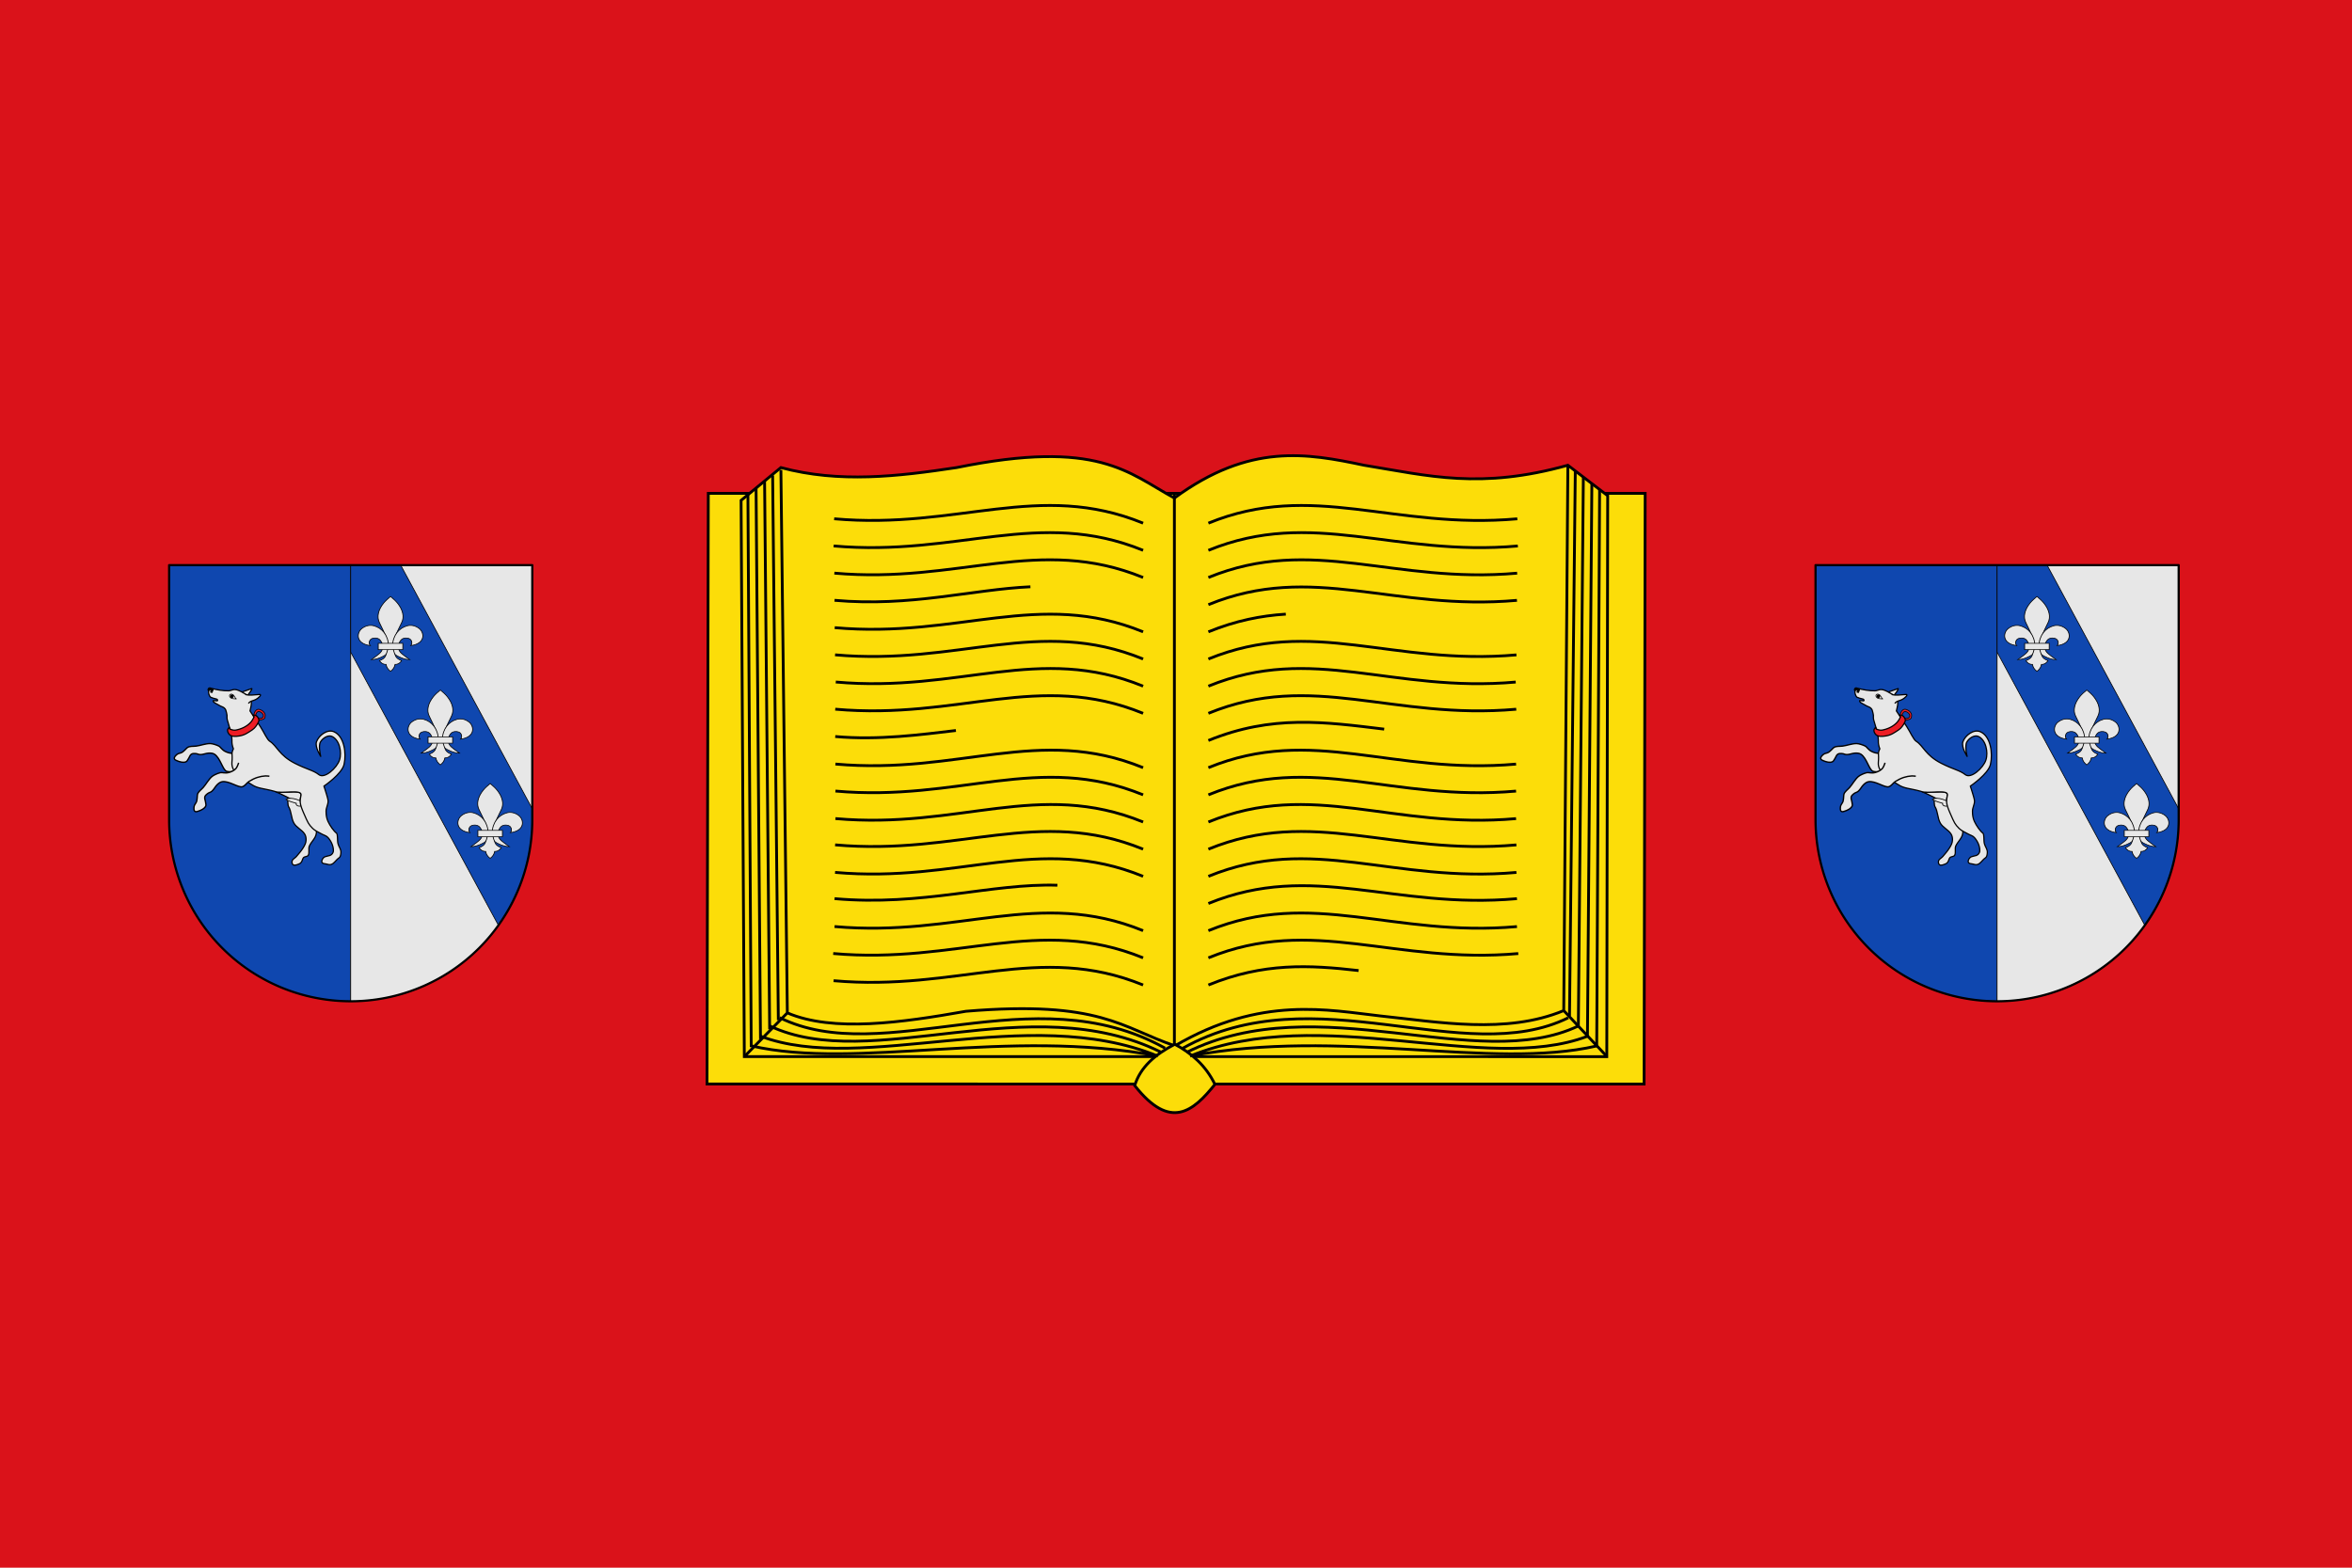 <?xml version="1.0" encoding="UTF-8" standalone="no"?>
<!-- Generator: Adobe Illustrator 14.0.0, SVG Export Plug-In . SVG Version: 6.00 Build 43363)  -->

<svg
   xmlns:dc="http://purl.org/dc/elements/1.1/"
   xmlns:cc="http://creativecommons.org/ns#"
   xmlns:rdf="http://www.w3.org/1999/02/22-rdf-syntax-ns#"
   xmlns:svg="http://www.w3.org/2000/svg"
   xmlns="http://www.w3.org/2000/svg"
   xmlns:sodipodi="http://sodipodi.sourceforge.net/DTD/sodipodi-0.dtd"
   xmlns:inkscape="http://www.inkscape.org/namespaces/inkscape"
   version="1.0"
   id="svg3194"
   inkscape:version="0.91 r13725"
   sodipodi:version="0.32"
   sodipodi:docname="Bandera_de_Llíber.svg"
   inkscape:output_extension="org.inkscape.output.svg.inkscape"
   x="0px"
   y="0px"
   width="750px"
   height="499.999px"
   viewBox="-59.069 308.626 750 499.999"
   enable-background="new -59.069 308.626 750 499.999"
   xml:space="preserve"><defs
     id="defs209" /><sodipodi:namedview
     id="base"
     pagecolor="#ffffff"
     inkscape:zoom="1.7898839"
     inkscape:window-y="0"
     borderopacity="1.0"
     inkscape:window-width="932"
     inkscape:cy="282.95594"
     bordercolor="#666666"
     inkscape:document-units="px"
     inkscape:window-x="14"
     guidetolerance="10"
     inkscape:current-layer="layer6"
     inkscape:window-height="669"
     inkscape:pageshadow="2"
     inkscape:cx="566.22002"
     gridtolerance="10000"
     objecttolerance="10"
     inkscape:pageopacity="0.0"
     showgrid="false"
     inkscape:window-maximized="0"
     showguides="true"
     inkscape:guide-bbox="true"
     inkscape:snap-smooth-nodes="true"
     inkscape:object-paths="false"
     inkscape:object-nodes="true"
     inkscape:snap-nodes="true"
     inkscape:snap-global="true"
     inkscape:snap-intersection-paths="false"
     inkscape:snap-bbox="true"
     inkscape:snap-bbox-midpoints="true"
     inkscape:snap-object-midpoints="true" /><g
     id="layer5"
     inkscape:label="Bandera"
     inkscape:groupmode="layer"
     style="display:inline"><rect
       x="-59.069"
       y="308.625"
       width="750"
       height="500"
       id="rect10"
       style="fill:#da121a;stroke:#000000;stroke-width:0;stroke-miterlimit:4;stroke-dasharray:none" /></g><g
     id="layer6"
     inkscape:label="Figures"
     inkscape:groupmode="layer"
     style="display:inline"><g
       style="display:inline;fill:none"
       transform="matrix(1.319,0,0,1.32,134.19,228.142)"
       id="g5202"><g
         transform="translate(-188.034,-310.491)"
         id="g5204"
         style="fill:none;stroke:#000000;stroke-width:0.679;stroke-miterlimit:4;stroke-dasharray:none;stroke-opacity:1"><path
           d="m 212.75,490.671 226.495,0 -0.258,142.723 -226.544,-0.011 z"
           id="path5206"
           style="fill:#fcdd09;fill-opacity:1;fill-rule:evenodd;stroke:#000000;stroke-width:0.679;stroke-linecap:butt;stroke-linejoin:miter;stroke-miterlimit:4;stroke-dasharray:none;stroke-opacity:1"
           inkscape:connector-curvature="0"
           sodipodi:nodetypes="ccccc" /><path
           d="m 220.677,492.369 0.785,134.391 208.505,0.011 0.218,-135.534 -9.626,-7.361 c -21.132,5.889 -33.582,2.565 -49.263,0 -13.776,-2.904 -27.658,-5.418 -45.865,7.927 -11.149,-6.056 -18.375,-14.319 -52.66,-7.361 -14.156,2.137 -28.312,3.8 -42.468,0 z"
           id="path5208"
           style="fill:#fcdd09;fill-opacity:1;fill-rule:evenodd;stroke:#000000;stroke-width:0.679;stroke-linecap:butt;stroke-linejoin:miter;stroke-miterlimit:4;stroke-dasharray:none;stroke-opacity:1"
           inkscape:connector-curvature="0"
           sodipodi:nodetypes="cccccccccc" /><path
           d="m 230.303,485.008 1.556,131.191 -10.397,10.561 10.397,-10.561 c 11.059,4.722 27.632,2.365 43.177,-0.39 32.524,-2.718 37.713,4.028 50.527,8.349 20.749,-12.193 37.18,-8.612 49.697,-7.216 13.967,1.446 30.331,4.49 44.299,-1.298 l 10.413,11.067 -10.413,-11.067 1,-131.768"
           id="path5210"
           style="fill:none;fill-rule:evenodd;stroke:#000000;stroke-width:0.679;stroke-linecap:butt;stroke-linejoin:miter;stroke-miterlimit:4;stroke-dasharray:none;stroke-opacity:1"
           inkscape:connector-curvature="0"
           sodipodi:nodetypes="ccccccccccc" /><path
           d="m 325.431,623.736 0,-133.066"
           id="path5212"
           style="fill:none;fill-rule:evenodd;stroke:#000000;stroke-width:0.679;stroke-linecap:butt;stroke-linejoin:miter;stroke-miterlimit:4;stroke-dasharray:none;stroke-opacity:1"
           inkscape:connector-curvature="0" /><path
           d="m 325.535,623.778 c -4.793,2.459 -8.364,5.598 -9.693,9.982 8.63,10.988 14.173,6.192 19.385,-0.289 -2.173,-4.5 -5.595,-7.502 -9.693,-9.693 z"
           id="path5214"
           style="fill:#fcdd09;fill-opacity:1;fill-rule:evenodd;stroke:#000000;stroke-width:0.679;stroke-linecap:butt;stroke-linejoin:miter;stroke-miterlimit:4;stroke-dasharray:none;stroke-opacity:1"
           inkscape:connector-curvature="0" /></g><path
         d="m 139.452,314.232 c 32.044,-17.856 67.829,5.117 93.163,-7.339"
         id="path5216"
         style="fill:none;fill-rule:evenodd;stroke:#000000;stroke-width:0.679px;stroke-linecap:butt;stroke-linejoin:miter;stroke-opacity:1"
         inkscape:connector-curvature="0"
         sodipodi:nodetypes="cc" /><path
         d="m 140.338,315.244 c 31.917,-15.832 70.019,5.324 94.72,-6.373"
         id="path5218"
         style="fill:none;fill-rule:evenodd;stroke:#000000;stroke-width:0.679px;stroke-linecap:butt;stroke-linejoin:miter;stroke-opacity:1"
         inkscape:connector-curvature="0"
         sodipodi:nodetypes="cc" /><path
         d="m 237.257,311.36 c -24.828,9.419 -64.37,-8.151 -96.034,4.77 36.282,-6.912 72.566,3.471 98.275,-2.429 l 0.698,-134.452"
         id="path5220"
         style="fill:none;fill-rule:evenodd;stroke:#000000;stroke-width:0.679px;stroke-linecap:butt;stroke-linejoin:miter;stroke-opacity:1"
         inkscape:connector-curvature="0"
         sodipodi:nodetypes="cccc" /><path
         d="m 237.257,311.36 1.066,-133.543"
         id="path5222"
         style="fill:none;fill-rule:evenodd;stroke:#000000;stroke-width:0.679px;stroke-linecap:butt;stroke-linejoin:miter;stroke-opacity:1"
         inkscape:connector-curvature="0"
         sodipodi:nodetypes="cc" /><path
         d="M 235.058,308.871 236.266,176.237"
         id="path5224"
         style="fill:none;fill-rule:evenodd;stroke:#000000;stroke-width:0.679px;stroke-linecap:butt;stroke-linejoin:miter;stroke-opacity:1"
         inkscape:connector-curvature="0"
         sodipodi:nodetypes="cc" /><path
         d="m 232.921,306.482 1.398,-131.641"
         id="path5226"
         style="fill:none;fill-rule:evenodd;stroke:#000000;stroke-width:0.679px;stroke-linecap:butt;stroke-linejoin:miter;stroke-opacity:1"
         inkscape:connector-curvature="0"
         sodipodi:nodetypes="cc" /><path
         d="m 135.138,314.232 c -32.044,-17.856 -67.829,5.092 -93.163,-7.365"
         id="path5228"
         style="fill:none;fill-rule:evenodd;stroke:#000000;stroke-width:0.679px;stroke-linecap:butt;stroke-linejoin:miter;stroke-opacity:1"
         inkscape:connector-curvature="0"
         sodipodi:nodetypes="cc" /><path
         d="m 134.252,315.244 c -31.917,-15.832 -70.018,5.298 -94.72,-6.399"
         id="path5230"
         style="fill:none;fill-rule:evenodd;stroke:#000000;stroke-width:0.679px;stroke-linecap:butt;stroke-linejoin:miter;stroke-opacity:1"
         inkscape:connector-curvature="0"
         sodipodi:nodetypes="cc" /><path
         d="m 37.333,311.335 c 24.828,9.419 64.369,-8.126 96.033,4.796 -36.282,-6.912 -72.566,3.445 -98.275,-2.454 L 34.294,180.503"
         id="path5232"
         style="fill:none;fill-rule:evenodd;stroke:#000000;stroke-width:0.679px;stroke-linecap:butt;stroke-linejoin:miter;stroke-opacity:1"
         inkscape:connector-curvature="0"
         sodipodi:nodetypes="cccc" /><path
         d="M 37.335,312.084 36.266,178.824"
         id="path5234"
         style="fill:none;fill-rule:evenodd;stroke:#000000;stroke-width:0.679px;stroke-linecap:butt;stroke-linejoin:miter;stroke-opacity:1"
         inkscape:connector-curvature="0"
         sodipodi:nodetypes="cc" /><path
         d="M 39.55,309.665 38.324,177.245"
         id="path5236"
         style="fill:none;fill-rule:evenodd;stroke:#000000;stroke-width:0.679px;stroke-linecap:butt;stroke-linejoin:miter;stroke-opacity:1"
         inkscape:connector-curvature="0"
         sodipodi:nodetypes="cc" /><path
         d="M 41.65,307.464 40.271,175.849"
         id="path5238"
         style="fill:none;fill-rule:evenodd;stroke:#000000;stroke-width:0.679px;stroke-linecap:butt;stroke-linejoin:miter;stroke-opacity:1"
         inkscape:connector-curvature="0"
         sodipodi:nodetypes="cc" /><path
         d="m 55.147,186.322 c 29.964,2.666 49.455,-9.25 74.685,1.057"
         id="path5240"
         style="fill:none;fill-rule:evenodd;stroke:#000000;stroke-width:0.679px;stroke-linecap:butt;stroke-linejoin:miter;stroke-opacity:1"
         inkscape:connector-curvature="0"
         sodipodi:nodetypes="cc" /><path
         d="m 55.003,297.931 c 29.964,2.666 49.599,-9.267 74.829,1.04"
         id="path5242"
         style="fill:none;fill-rule:evenodd;stroke:#000000;stroke-width:0.679px;stroke-linecap:butt;stroke-linejoin:miter;stroke-opacity:1"
         inkscape:connector-curvature="0"
         sodipodi:nodetypes="cc" /><path
         d="m 55.234,206.02 c 18.463,1.643 33.221,-2.619 47.355,-3.268"
         id="path5244"
         style="fill:none;fill-rule:evenodd;stroke:#000000;stroke-width:0.679px;stroke-linecap:butt;stroke-linejoin:miter;stroke-opacity:1"
         inkscape:connector-curvature="0"
         sodipodi:nodetypes="cc" /><g
         transform="translate(5.0067902e-6,11.378)"
         id="g5246"
         style="fill:none"><g
           id="g5248"
           style="fill:none"><path
             d="m 55.277,201.251 c 29.964,2.666 49.324,-9.299 74.555,1.008"
             id="path5250"
             style="fill:none;fill-rule:evenodd;stroke:#000000;stroke-width:0.679px;stroke-linecap:butt;stroke-linejoin:miter;stroke-opacity:1"
             inkscape:connector-curvature="0"
             sodipodi:nodetypes="cc" /></g></g><path
         d="m 55.362,219.196 c 29.964,2.666 49.239,-9.302 74.469,1.005"
         id="path5252"
         style="fill:none;fill-rule:evenodd;stroke:#000000;stroke-width:0.679px;stroke-linecap:butt;stroke-linejoin:miter;stroke-opacity:1"
         inkscape:connector-curvature="0"
         sodipodi:nodetypes="cc" /><path
         d="m 55.375,265.111 c 29.964,2.666 49.227,-9.269 74.457,1.038"
         id="path5254"
         style="fill:none;fill-rule:evenodd;stroke:#000000;stroke-width:0.679px;stroke-linecap:butt;stroke-linejoin:miter;stroke-opacity:1"
         inkscape:connector-curvature="0"
         sodipodi:nodetypes="cc" /><path
         d="m 55.365,271.761 c 29.964,2.666 49.237,-9.354 74.467,0.953"
         id="path5256"
         style="fill:none;fill-rule:evenodd;stroke:#000000;stroke-width:0.679px;stroke-linecap:butt;stroke-linejoin:miter;stroke-opacity:1"
         inkscape:connector-curvature="0"
         sodipodi:nodetypes="cc" /><path
         d="m 55.238,278.103 c 21.176,1.884 38.014,-3.758 53.874,-3.237"
         id="path5258"
         style="fill:none;fill-rule:evenodd;stroke:#000000;stroke-width:0.679px;stroke-linecap:butt;stroke-linejoin:miter;stroke-opacity:1"
         inkscape:connector-curvature="0"
         sodipodi:nodetypes="cc" /><path
         d="m 55.235,284.847 c 29.964,2.666 49.366,-9.312 74.596,0.995"
         id="path5260"
         style="fill:none;fill-rule:evenodd;stroke:#000000;stroke-width:0.679px;stroke-linecap:butt;stroke-linejoin:miter;stroke-opacity:1"
         inkscape:connector-curvature="0"
         sodipodi:nodetypes="cc" /><path
         d="m 54.917,291.364 c 29.964,2.666 49.684,-9.265 74.915,1.042"
         id="path5262"
         style="fill:none;fill-rule:evenodd;stroke:#000000;stroke-width:0.679px;stroke-linecap:butt;stroke-linejoin:miter;stroke-opacity:1"
         inkscape:connector-curvature="0"
         sodipodi:nodetypes="cc" /><path
         d="m 55.533,225.764 c 29.964,2.666 49.068,-9.307 74.299,1"
         id="path5264"
         style="fill:none;fill-rule:evenodd;stroke:#000000;stroke-width:0.679px;stroke-linecap:butt;stroke-linejoin:miter;stroke-opacity:1"
         inkscape:connector-curvature="0"
         sodipodi:nodetypes="cc" /><path
         d="m 55.407,232.327 c 29.964,2.666 49.194,-9.305 74.425,1.002"
         id="path5266"
         style="fill:none;fill-rule:evenodd;stroke:#000000;stroke-width:0.679px;stroke-linecap:butt;stroke-linejoin:miter;stroke-opacity:1"
         inkscape:connector-curvature="0"
         sodipodi:nodetypes="cc" /><path
         d="m 55.407,238.935 c 10.541,0.938 20.737,-0.467 29.17,-1.455"
         id="path5268"
         style="fill:none;fill-rule:evenodd;stroke:#000000;stroke-width:0.679px;stroke-linecap:butt;stroke-linejoin:miter;stroke-opacity:1"
         inkscape:connector-curvature="0"
         sodipodi:nodetypes="cc" /><path
         d="m 55.449,245.586 c 29.964,2.666 49.152,-9.436 74.383,0.871"
         id="path5270"
         style="fill:none;fill-rule:evenodd;stroke:#000000;stroke-width:0.679px;stroke-linecap:butt;stroke-linejoin:miter;stroke-opacity:1"
         inkscape:connector-curvature="0"
         sodipodi:nodetypes="cc" /><path
         d="m 55.45,252.109 c 29.964,2.666 49.151,-9.395 74.381,0.912"
         id="path5272"
         style="fill:none;fill-rule:evenodd;stroke:#000000;stroke-width:0.679px;stroke-linecap:butt;stroke-linejoin:miter;stroke-opacity:1"
         inkscape:connector-curvature="0"
         sodipodi:nodetypes="cc" /><path
         d="m 55.45,258.759 c 29.964,2.666 49.151,-9.481 74.382,0.826"
         id="path5274"
         style="fill:none;fill-rule:evenodd;stroke:#000000;stroke-width:0.679px;stroke-linecap:butt;stroke-linejoin:miter;stroke-opacity:1"
         inkscape:connector-curvature="0"
         sodipodi:nodetypes="cc" /><path
         d="m 55.191,199.454 c 29.964,2.666 49.41,-9.253 74.641,1.054"
         id="path5276"
         style="fill:none;fill-rule:evenodd;stroke:#000000;stroke-width:0.679px;stroke-linecap:butt;stroke-linejoin:miter;stroke-opacity:1"
         inkscape:connector-curvature="0"
         sodipodi:nodetypes="cc" /><path
         d="m 55.02,192.885 c 29.964,2.666 49.581,-9.248 74.811,1.059"
         id="path5278"
         style="fill:none;fill-rule:evenodd;stroke:#000000;stroke-width:0.679px;stroke-linecap:butt;stroke-linejoin:miter;stroke-opacity:1"
         inkscape:connector-curvature="0"
         sodipodi:nodetypes="cc" /><path
         d="m 220.304,186.331 c -29.964,2.666 -49.455,-9.259 -74.685,1.048"
         id="path5280"
         style="fill:none;fill-rule:evenodd;stroke:#000000;stroke-width:0.679px;stroke-linecap:butt;stroke-linejoin:miter;stroke-opacity:1"
         inkscape:connector-curvature="0"
         sodipodi:nodetypes="cc" /><path
         d="m 181.935,295.485 c -11.918,-1.37 -23.028,-1.943 -36.317,3.485"
         id="path5282"
         style="fill:none;fill-rule:evenodd;stroke:#000000;stroke-width:0.679px;stroke-linecap:butt;stroke-linejoin:miter;stroke-opacity:1"
         inkscape:connector-curvature="0" /><path
         d="m 220.216,206.029 c -29.964,2.666 -49.367,-9.264 -74.597,1.043"
         id="path5284"
         style="fill:none;fill-rule:evenodd;stroke:#000000;stroke-width:0.679px;stroke-linecap:butt;stroke-linejoin:miter;stroke-opacity:1"
         inkscape:connector-curvature="0"
         sodipodi:nodetypes="cc" /><g
         transform="matrix(-1,0,0,1,275.45,11.378)"
         id="g5286"
         style="fill:none"><g
           id="g5288"
           style="fill:none"><path
             d="m 111.116,197.985 c 6.007,0.374 12.141,1.587 18.716,4.273"
             id="path5290"
             style="fill:none;fill-rule:evenodd;stroke:#000000;stroke-width:0.679px;stroke-linecap:butt;stroke-linejoin:miter;stroke-opacity:1"
             inkscape:connector-curvature="0" /></g></g><path
         d="m 220.088,219.205 c -29.964,2.666 -49.239,-9.311 -74.469,0.996"
         id="path5292"
         style="fill:none;fill-rule:evenodd;stroke:#000000;stroke-width:0.679px;stroke-linecap:butt;stroke-linejoin:miter;stroke-opacity:1"
         inkscape:connector-curvature="0"
         sodipodi:nodetypes="cc" /><path
         d="m 220.075,265.12 c -29.964,2.666 -49.227,-9.278 -74.457,1.029"
         id="path5294"
         style="fill:none;fill-rule:evenodd;stroke:#000000;stroke-width:0.679px;stroke-linecap:butt;stroke-linejoin:miter;stroke-opacity:1"
         inkscape:connector-curvature="0"
         sodipodi:nodetypes="cc" /><path
         d="m 220.085,271.77 c -29.964,2.666 -49.237,-9.363 -74.467,0.944"
         id="path5296"
         style="fill:none;fill-rule:evenodd;stroke:#000000;stroke-width:0.679px;stroke-linecap:butt;stroke-linejoin:miter;stroke-opacity:1"
         inkscape:connector-curvature="0"
         sodipodi:nodetypes="cc" /><path
         d="m 220.212,278.112 c -29.964,2.666 -49.363,-9.141 -74.594,1.166"
         id="path5298"
         style="fill:none;fill-rule:evenodd;stroke:#000000;stroke-width:0.679px;stroke-linecap:butt;stroke-linejoin:miter;stroke-opacity:1"
         inkscape:connector-curvature="0"
         sodipodi:nodetypes="cc" /><path
         d="m 220.215,284.856 c -29.964,2.666 -49.366,-9.321 -74.596,0.986"
         id="path5300"
         style="fill:none;fill-rule:evenodd;stroke:#000000;stroke-width:0.679px;stroke-linecap:butt;stroke-linejoin:miter;stroke-opacity:1"
         inkscape:connector-curvature="0"
         sodipodi:nodetypes="cc" /><path
         d="m 220.533,291.373 c -29.964,2.666 -49.684,-9.274 -74.915,1.033"
         id="path5302"
         style="fill:none;fill-rule:evenodd;stroke:#000000;stroke-width:0.679px;stroke-linecap:butt;stroke-linejoin:miter;stroke-opacity:1"
         inkscape:connector-curvature="0"
         sodipodi:nodetypes="cc" /><path
         d="m 219.917,225.773 c -29.964,2.666 -49.068,-9.316 -74.299,0.991"
         id="path5304"
         style="fill:none;fill-rule:evenodd;stroke:#000000;stroke-width:0.679px;stroke-linecap:butt;stroke-linejoin:miter;stroke-opacity:1"
         inkscape:connector-curvature="0"
         sodipodi:nodetypes="cc" /><path
         d="m 220.043,232.336 c -29.964,2.666 -49.194,-9.315 -74.425,0.992"
         id="path5306"
         style="fill:none;fill-rule:evenodd;stroke:#000000;stroke-width:0.679px;stroke-linecap:butt;stroke-linejoin:miter;stroke-opacity:1"
         inkscape:connector-curvature="0"
         sodipodi:nodetypes="cc" /><path
         d="m 188.118,237.15 c -14.386,-1.751 -27.119,-3.54 -42.5,2.743"
         id="path5308"
         style="fill:none;fill-rule:evenodd;stroke:#000000;stroke-width:0.679px;stroke-linecap:butt;stroke-linejoin:miter;stroke-opacity:1"
         inkscape:connector-curvature="0" /><path
         d="m 220.001,245.595 c -29.964,2.666 -49.153,-9.445 -74.383,0.862"
         id="path5310"
         style="fill:none;fill-rule:evenodd;stroke:#000000;stroke-width:0.679px;stroke-linecap:butt;stroke-linejoin:miter;stroke-opacity:1"
         inkscape:connector-curvature="0"
         sodipodi:nodetypes="cc" /><path
         d="m 220,252.118 c -29.964,2.666 -49.151,-9.404 -74.381,0.903"
         id="path5312"
         style="fill:none;fill-rule:evenodd;stroke:#000000;stroke-width:0.679px;stroke-linecap:butt;stroke-linejoin:miter;stroke-opacity:1"
         inkscape:connector-curvature="0"
         sodipodi:nodetypes="cc" /><path
         d="m 220,258.768 c -29.964,2.666 -49.151,-9.49 -74.382,0.817"
         id="path5314"
         style="fill:none;fill-rule:evenodd;stroke:#000000;stroke-width:0.679px;stroke-linecap:butt;stroke-linejoin:miter;stroke-opacity:1"
         inkscape:connector-curvature="0"
         sodipodi:nodetypes="cc" /><path
         d="m 220.259,199.463 c -29.964,2.666 -49.41,-9.262 -74.641,1.045"
         id="path5316"
         style="fill:none;fill-rule:evenodd;stroke:#000000;stroke-width:0.679px;stroke-linecap:butt;stroke-linejoin:miter;stroke-opacity:1"
         inkscape:connector-curvature="0"
         sodipodi:nodetypes="cc" /><path
         d="m 220.43,192.894 c -29.964,2.666 -49.581,-9.258 -74.811,1.049"
         id="path5318"
         style="fill:none;fill-rule:evenodd;stroke:#000000;stroke-width:0.679px;stroke-linecap:butt;stroke-linejoin:miter;stroke-opacity:1"
         inkscape:connector-curvature="0"
         sodipodi:nodetypes="cc" /></g><g
       style="display:inline"
       id="g4739"
       transform="matrix(0.233,0,0,0.233,110.096,416.963)"><path
         style="display:inline;opacity:1;fill:#e7e7e7;fill-opacity:1;fill-rule:evenodd;stroke:#000000;stroke-width:1;stroke-linecap:round;stroke-linejoin:round;stroke-miterlimit:4;stroke-dasharray:none;stroke-opacity:1"
         d="m 1758.65,308.625 0,348.5 a 248.5,248.5 0 0 0 248.5,248.5 248.5,248.5 0 0 0 248.5,-248.5 l 0,-348.5 -497,0 z"
         id="path4411"
         inkscape:connector-curvature="0"
         transform="translate(-2.4414062e-7,-2.9199219e-6)" /><path
         id="rect4640"
         transform="translate(-59.069,308.626)"
         d="m 1817.719,0 0,348.5 a 248.5,248.5 0 0 0 248.5,248.5 l 0,-597 -248.5,0 z"
         style="display:inline;opacity:1;fill:#0f47af;fill-opacity:1;fill-rule:evenodd;stroke:#000000;stroke-width:1;stroke-linecap:round;stroke-linejoin:round;stroke-miterlimit:4;stroke-dasharray:none;stroke-opacity:1"
         inkscape:connector-curvature="0" /><path
         id="rect4644"
         transform="translate(-59.069,308.626)"
         d="m 2066.219,0 0,597 a 248.5,248.5 0 0 0 248.5,-248.5 l 0,-348.5 -248.5,0 z"
         style="display:inline;opacity:1;fill:#e7e7e7;fill-opacity:1;fill-rule:evenodd;stroke:#000000;stroke-width:1;stroke-linecap:round;stroke-linejoin:round;stroke-miterlimit:4;stroke-dasharray:none;stroke-opacity:1"
         inkscape:connector-curvature="0" /><g
         transform="matrix(1.203,0,0,1.203,794.138,-460.865)"
         id="g6275"
         style="display:inline"><g
           id="g6234"
           transform="translate(114.727,-33.462)"><path
             sodipodi:nodetypes="ccsc"
             inkscape:connector-curvature="0"
             d="m 769.908,817.44 10.932,-3.813 c 0.922,-0.582 -0.381,2 -0.929,2.826 -2.739,4.133 -5.228,5.199 -4.069,12.573"
             id="path6491-7"
             style="display:inline;fill:#e7e7e7;fill-opacity:1;stroke:#000000;stroke-width:1.392;stroke-linecap:butt;stroke-linejoin:miter;stroke-miterlimit:4;stroke-dasharray:none;stroke-opacity:1" /><path
             inkscape:transform-center-y="30.399823"
             inkscape:transform-center-x="0.33534242"
             sodipodi:nodetypes="csssssssssssssssssc"
             style="fill:#e7e7e7;fill-opacity:1;fill-rule:evenodd;stroke:#000000;stroke-width:1.392;stroke-linecap:round;stroke-linejoin:round;stroke-miterlimit:4;stroke-dasharray:none;stroke-opacity:1"
             id="path2572-9"
             d="m 822.021,938.239 c 0,0 -0.222,7.851 0.84,9.553 3.483,5.584 2.873,13.04 6.096,18.778 2.783,4.957 9.017,7.555 12.146,12.301 1.342,2.036 1.801,4.444 1.744,6.881 -0.08,3.451 -1.563,6.178 -3.4,9.101 -2.22,3.532 -4.984,6.701 -7.704,9.865 -1.513,1.761 -4.218,2.811 -4.783,5.063 -0.358,1.425 -0.067,3.435 1.153,4.253 1.759,1.18 4.309,-0.077 6.304,-0.788 1.515,-0.54 2.144,-0.98 3.108,-2.267 0.964,-1.287 1.262,-3.701 2.288,-4.94 1.289,-1.557 4.345,-0.997 5.428,-2.704 1.771,-2.791 -0.017,-7.703 1.357,-10.704 2.291,-5.006 6.95,-8.543 7.837,-13.976 0.393,-2.405 0.129,-3.788 -0.753,-6.06 -0.987,-2.54 -4.136,-5.259 -4.886,-7.879 -0.999,-3.488 0.223,-7.506 2.101,-10.611 1.548,-2.56 6.205,-4.857 6.205,-4.857 l 3.909,-16.156"
             inkscape:connector-curvature="0" /><path
             sodipodi:nodetypes="cssssssssssssssssssc"
             style="fill:#e7e7e7;fill-opacity:1;fill-rule:evenodd;stroke:#000000;stroke-width:1.549;stroke-linecap:butt;stroke-linejoin:miter;stroke-miterlimit:4;stroke-dasharray:none;stroke-opacity:1"
             id="path2612-3"
             d="m 766.812,884.185 c 0,0 -4.374,2.742 -6.854,2.968 -3.159,0.288 -6.439,-0.712 -9.271,-2.141 -3.443,-1.737 -5.342,-5.112 -6.905,-5.934 -2.501,-1.315 -7.424,-2.999 -10.249,-2.973 -5.312,0.049 -10.408,2.171 -15.67,2.895 -3.223,0.443 -7.231,-0.184 -9.946,1.608 -1.086,0.717 -3.56,3.791 -5.983,5.394 -1.772,1.173 -4.267,1.063 -5.893,2.432 -1.463,1.231 -3.407,2.97 -3.061,4.851 0.254,1.377 2.058,2.006 3.36,2.519 3.075,1.21 6.807,2.325 9.857,1.053 1.351,-0.563 1.886,-2.242 2.74,-3.43 1.201,-1.673 1.665,-4.003 3.343,-5.197 1.207,-0.859 3.145,-0.823 4.625,-0.753 2.429,0.115 3.244,1.162 5.675,1.201 2.867,0.046 6.271,-1.471 9.133,-1.659 2.304,-0.152 4.877,-0.072 6.829,1.162 6.662,4.211 9.28,17.381 13.583,19.353 2.945,1.349 9.708,0.421 9.708,0.421"
             inkscape:connector-curvature="0" /><path
             id="path2574-3"
             d="m 834.765,931.716 c -5.673,-1.751 -19.962,0.948 -26.513,-0.801 5.897,2.241 21.265,10.406 28.219,13.902 -0.652,-3.471 -0.218,-6.054 0.628,-10.087 0.291,-1.565 -0.634,-2.49 -2.335,-3.015 z"
             style="fill:#e7e7e7;fill-opacity:1;fill-rule:evenodd;stroke:#000000;stroke-width:1.392;stroke-linecap:butt;stroke-linejoin:miter;stroke-miterlimit:4;stroke-dasharray:none;stroke-opacity:1"
             inkscape:connector-curvature="0" /><path
             inkscape:connector-curvature="0"
             id="path5158-4"
             style="display:inline;fill:#e7e7e7;fill-opacity:1;fill-rule:evenodd;stroke:#000000;stroke-width:0.902;stroke-linecap:butt;stroke-linejoin:miter;stroke-miterlimit:4;stroke-dasharray:none;stroke-opacity:1"
             d="m 819.947,939.762 c 0,0 1.958,1.712 11.773,4.38 -1.04,2.424 3.107,4.16 6.101,2.631 1.931,-0.986 0.15,-4.672 -1.969,-5.619 -11.627,-5.198 -15.905,-1.392 -15.905,-1.392 z"
             sodipodi:nodetypes="ccssc" /><path
             sodipodi:nodetypes="ccccccccccccssscssccssssccccccscscsccscssscssssssscccc"
             inkscape:connector-curvature="0"
             id="path2594-1-8"
             d="m 765.963,815.625 c -5.841,-2.258 -7.203,0.088 -11.147,0.473 -5.822,0.092 -13.437,-0.905 -21.442,-3.291 -0.474,-0.141 -1.058,0.251 -1.325,0.668 -0.777,1.214 -0.053,1.293 -0.166,3.389 -0.125,2.326 0.77,4.744 2.081,6.407 4.487,2.134 7.348,1.685 7.983,2.881 1.366,2.571 -2.541,0.74 -4.666,1.042 -1.162,1.766 4.368,3.971 4.784,4.363 5.072,3.287 6.963,2.361 9.212,5.909 0,0 1.218,3.432 1.591,6.468 0.013,0.941 0.036,1.872 10e-4,2.874 -0.031,2.402 1.745,6.375 2.234,8.766 0.688,3.365 1.982,5.017 2.463,8.429 0.337,2.389 0.998,6.649 0.925,9.06 -0.164,5.379 1.741,9.016 1.741,9.016 -2.953,5.738 -0.749,5.34 -1.745,15.308 -1.342,13.431 17.32,21.884 22.435,25.356 7.006,4.755 13.159,4.164 26.056,7.739 7.368,3.316 31.448,-2.905 30.119,4.251 -1.486,7.086 -1.714,9.685 3.023,20.52 5.051,11.554 5.471,12.549 10.146,17.345 2.787,2.858 6.746,4.273 10.181,6.306 2.414,1.428 5.476,2.025 7.326,4.134 3.603,4.109 6.327,9.746 6.13,15.207 -0.054,1.507 -0.889,3.032 -1.988,4.064 -2.458,2.306 -7.084,1.364 -9.349,3.861 -1.222,1.348 -2.387,3.593 -1.581,5.225 0.731,1.48 3.026,1.36 4.633,1.738 1.922,0.453 3.836,1.147 5.72,0.556 3.702,-1.159 5.082,-4.814 9.001,-7.535 1.829,-1.27 2.026,-3.926 2.153,-6.149 0.216,-3.794 -2.44,-6.264 -3.376,-10.061 -0.878,-3.562 0.006,-10.646 -1.714,-11.932 -3.033,-2.268 -7.331,-8.306 -9.627,-13.305 -1.752,-3.815 -2.176,-7.454 -2.191,-11.652 -0.014,-3.965 2.443,-7.702 2.323,-11.665 -0.059,-1.925 -1.637,-6.804 -2.153,-8.659 -1.048,-3.764 -2.62,-8.174 -2.62,-8.174 0,0 20.485,-13.808 22.944,-24.798 2.839,-12.689 0.24,-32.197 -11.765,-37.193 -7.26,-3.021 -16.962,4.081 -19.605,11.487 -2.119,5.935 4.792,16.66 4.792,16.66 0,0 -2.957,-11.523 -0.333,-16.324 2.303,-4.215 8.432,-8.328 12.869,-6.486 8.732,3.627 11.798,17.979 8.832,26.957 -3.007,9.102 -16.995,21.719 -23.47,16.618 -6.475,-5.101 -13.53,-5.842 -27.421,-12.944 -17.99,-9.198 -20.087,-19.725 -28.456,-25.051 -3.11,-1.979 -6.37,-9.937 -10.747,-16.751 -4.047,-6.3 -10.149,-15.304 -11.735,-17.773 2.091,-9.25 4.72,-14.412 -10.278,-22.065 -1.038,-0.53 -1.962,-0.946 -2.797,-1.268 z"
             style="display:inline;fill:#e7e7e7;fill-opacity:1;fill-rule:evenodd;stroke:#000000;stroke-width:1.392;stroke-linecap:round;stroke-linejoin:round;stroke-miterlimit:4;stroke-dasharray:none;stroke-opacity:1" /><path
             sodipodi:nodetypes="ccsc"
             style="display:inline;fill:#e7e7e7;fill-opacity:1;stroke:#000000;stroke-width:1.392;stroke-linecap:butt;stroke-linejoin:miter;stroke-miterlimit:4;stroke-dasharray:none;stroke-opacity:1"
             id="path6491-6-4"
             d="m 773.8,820.229 c 4.3,1.554 10.397,0.292 16.434,0.041 1.558,0.243 0.467,1.613 -0.421,2.511 -5.8,5.866 -9.658,3.445 -12.56,7.727"
             inkscape:connector-curvature="0" /><g
             transform="matrix(2.382,0.749,-0.749,2.383,689.044,-982.244)"
             id="g6660"><path
               style="fill:#000000;fill-rule:evenodd;stroke:#000000;stroke-width:0.372;stroke-linecap:butt;stroke-linejoin:miter;stroke-miterlimit:4;stroke-dasharray:none;stroke-opacity:1"
               d="m 234.207,680.307 c -0.618,0.044 -1.24,0.085 -1.886,0.094 -0.198,0.003 -0.372,0.224 -0.424,0.416 -0.074,0.272 -0.043,0.397 0.032,0.549 l 0.423,0.384 c 0,0 0.351,-0.778 0.668,-0.709 0.392,0.086 0.358,0.905 0.358,0.905 l 0.688,-0.019 c 0,0 0.151,-0.8 0.141,-1.62 z"
               id="path6412"
               inkscape:connector-curvature="0"
               sodipodi:nodetypes="ccccccccc" /><g
               id="g4568"
               transform="matrix(0.337,0.065,-0.065,0.338,42.592,320.753)"
               style="stroke:#000000;stroke-width:0.915;stroke-miterlimit:4;stroke-dasharray:none"><path
                 inkscape:connector-curvature="0"
                 id="path2076-5"
                 d="m 771.982,914.259 c -4.313,-0.041 -4.458,4.881 0.329,5.177 1.743,0.108 3.357,-0.857 6.946,-2.385 -2.63,0.094 -4.164,-2.761 -7.275,-2.792 z"
                 style="fill:#e7e7e7;fill-opacity:1;fill-rule:evenodd;stroke:#000000;stroke-width:0.915;stroke-linecap:butt;stroke-linejoin:miter;stroke-miterlimit:4;stroke-dasharray:none;stroke-opacity:1"
                 sodipodi:nodetypes="cscs" /><ellipse
                 ry="2.401"
                 rx="2.425"
                 cy="916.797"
                 cx="772.165"
                 id="path2080-8"
                 style="fill:#000000;fill-opacity:1;fill-rule:evenodd;stroke:#000000;stroke-width:0;stroke-miterlimit:4;stroke-dasharray:none;stroke-dashoffset:0;stroke-opacity:1" /></g></g><path
             inkscape:connector-curvature="0"
             d="m 766.123,897.979 c 0,0 -1.505,4.938 -3.229,6.734 -2.196,2.288 -5.329,3.684 -8.404,4.462 -3.739,0.946 -7.385,-0.357 -9.104,0.047 -2.751,0.647 -7.572,2.603 -9.688,4.475 -3.979,3.519 -6.436,8.463 -9.934,12.46 -2.143,2.448 -5.581,4.602 -6.456,7.735 -0.35,1.253 -0.203,5.196 -0.981,7.996 -0.569,2.047 -2.525,3.601 -2.855,5.7 -0.297,1.889 -0.625,4.477 0.869,5.669 1.094,0.873 2.869,0.166 4.188,-0.301 3.115,-1.103 6.665,-2.708 8.133,-5.668 0.65,-1.311 -0.046,-2.929 -0.181,-4.386 -0.19,-2.051 -1.367,-4.114 -0.883,-6.116 0.348,-1.44 1.835,-2.683 2.999,-3.601 1.909,-1.506 3.212,-1.25 5.073,-2.814 2.195,-1.845 3.771,-5.222 5.808,-7.24 1.64,-1.625 3.635,-3.252 5.918,-3.6 7.791,-1.188 18.403,7.04 22.944,5.707 3.108,-0.912 4.86,-4.33 7.607,-6.047 2.97,-1.856 6.151,-3.445 9.482,-4.528 2.972,-0.966 6.098,-1.541 9.219,-1.707 1.482,-0.079 4.439,0.341 4.439,0.341"
             id="path6232"
             style="fill:#e7e7e7;fill-opacity:1;fill-rule:evenodd;stroke:#000000;stroke-width:1.549;stroke-linecap:butt;stroke-linejoin:miter;stroke-miterlimit:4;stroke-dasharray:none;stroke-opacity:1"
             sodipodi:nodetypes="csssssssssssssssssssssc" /></g><g
           id="g6271"><path
             sodipodi:nodetypes="sssscssssssscssssssc"
             inkscape:connector-curvature="0"
             id="path6268"
             d="m 903.209,803.634 c -0.171,0.007 -0.343,0.025 -0.512,0.055 -1.062,0.189 -2.031,0.933 -2.707,1.773 -1.149,1.427 -1.751,3.315 -1.959,5.135 -0.103,0.905 -0.097,1.925 0.373,2.705 0.771,1.279 2.204,1.612 3.641,2.019 2.551,0.723 5.365,0.664 7.604,-0.757 0.753,-0.478 0.94,-0.88 1.175,-1.74 0.369,-1.351 0.449,-2.782 -0.106,-4.067 -0.83,-1.921 -2.15,-3.168 -4.006,-4.135 -1.066,-0.556 -2.303,-1.037 -3.502,-0.988 z m 0.838,2.584 c 0.44,0.049 0.881,0.19 1.264,0.365 1.52,0.696 3.046,1.952 3.547,3.547 0.265,0.844 0.168,1.997 -0.467,2.613 -1.377,1.336 -2.754,1.6 -4.637,1.236 -1.273,-0.246 -3.064,-0.698 -3.359,-1.961 -0.475,-2.034 0.523,-4.702 2.397,-5.623 0.378,-0.186 0.816,-0.227 1.256,-0.178 z"
             style="fill:#ed1c24;fill-rule:evenodd;stroke:#000000;stroke-width:0.831px;stroke-linecap:round;stroke-linejoin:round;stroke-opacity:1" /><path
             sodipodi:nodetypes="csssssssccsscc"
             inkscape:connector-curvature="0"
             id="path6264"
             d="m 870.169,824.19 c 0,0 -1.445,1.531 -1.748,2.315 -0.748,1.936 0.439,4.284 1.848,5.808 2.573,2.783 7.355,2.282 11.107,1.739 6.193,-0.897 9.714,-3.521 14.936,-6.97 3.018,-1.994 5.386,-5.463 6.97,-8.715 0.367,-0.753 0.852,-2.083 0.599,-2.881 -0.796,-2.509 -1.702,-3.883 -4.044,-5.084 -0.901,-0.462 -2.476,0.148 -2.476,0.148 l 1.156,1.568 c 0,0 -1.777,3.895 -3.696,6.072 -4.424,5.02 -11.217,8.155 -17.82,9.24 -2.284,0.375 -6.117,-1.243 -6.117,-1.243 z"
             style="fill:#ed1c24;fill-rule:evenodd;stroke:#000000;stroke-width:1.388;stroke-linecap:round;stroke-linejoin:round;stroke-miterlimit:4;stroke-dasharray:none;stroke-opacity:1" /></g></g><path
         id="path6077"
         transform="translate(-59.069,308.626)"
         d="m 2066.219,0 0,119.086 201.992,373.627 A 248.5,248.5 0 0 0 2314.719,348.5 l 0,-14.998 L 2134.66,0 2066.219,0 Z"
         style="display:inline;fill:#0f47af;fill-opacity:1;stroke:#000000;stroke-width:1;stroke-miterlimit:4"
         inkscape:connector-curvature="0" /><g
         id="g6081"
         style="display:inline;fill:#e7e7e7;fill-opacity:1;stroke-width:4.759;stroke-miterlimit:4;stroke-dasharray:none"
         transform="matrix(0.127,0,0,0.109,2105.705,334.952)"><path
           id="path6083"
           style="fill:#e7e7e7;fill-opacity:1;fill-rule:evenodd;stroke:#000000;stroke-width:8.489;stroke-miterlimit:4;stroke-dasharray:none;stroke-opacity:1"
           d="m -345.945,152.556 c -0.689,-0.607 -0.864,-0.563 -1.577,0.355 -28.987,28.42 -54.734,54.699 -74.927,84.116 -56.524,82.248 -75.406,171.577 -43.773,243.829 62.795,152.857 86.758,191.676 86.758,313.394 l -14.985,75.598 c -2.105,38.915 -26.051,69.953 -70.984,87.31 5.787,16.395 32.603,49.816 69.801,47.559 7.349,35.357 14.638,55.172 48.111,87.31 0.853,0.769 0.823,0.769 1.577,0 33.473,-32.138 40.763,-51.953 48.111,-87.31 37.197,2.256 64.014,-31.164 69.801,-47.559 -44.932,-17.357 -68.879,-48.395 -70.984,-87.31 l -14.985,-75.598 c 8e-5,-121.718 23.963,-160.537 86.758,-313.394 31.632,-72.252 12.751,-161.582 -43.773,-243.829 -20.238,-29.482 -45.86,-55.98 -74.927,-84.471 z"
           inkscape:connector-curvature="0" /><path
           id="path6085"
           style="fill:#e7e7e7;fill-opacity:1;fill-rule:evenodd;stroke:#000000;stroke-width:8.489;stroke-miterlimit:4;stroke-dasharray:none;stroke-opacity:1"
           d="m -294.91,883.058 c 16.165,16.537 92.55,62.394 155.214,62.394 -81.685,-68.586 -111.25,-89.228 -120.884,-141.24 -9.634,-52.013 21.472,-109.257 43.815,-121.124 13.868,-9.929 43.535,-14.449 69.808,-2.9 34.37,17.349 35.841,66.511 18.66,88.965 162.328,-26.494 146.208,-164.251 90.926,-214.256 -44.694,-40.402 -93.416,-46.721 -130.984,-33.981 -85.369,26.893 -153.761,116.532 -156.556,250.427 0,0 14.761,96.124 30.001,111.715 z"
           inkscape:connector-curvature="0" /><path
           id="path6087"
           style="fill:#e7e7e7;fill-opacity:1;fill-rule:evenodd;stroke:#000000;stroke-width:8.489;stroke-miterlimit:4;stroke-dasharray:none;stroke-opacity:1"
           d="m -398.557,883.058 c -16.165,16.537 -92.55,62.394 -155.214,62.394 81.685,-68.586 111.25,-89.228 120.884,-141.24 9.634,-52.013 -21.472,-109.257 -43.815,-121.124 -13.868,-9.929 -43.535,-14.449 -69.808,-2.9 -34.37,17.349 -35.841,66.511 -18.66,88.965 -162.328,-26.494 -146.208,-164.251 -90.926,-214.256 44.694,-40.402 93.416,-46.721 130.984,-33.981 85.369,26.893 153.761,116.532 156.556,250.427 0,0 -14.761,96.124 -30.001,111.715 z"
           inkscape:connector-curvature="0" /><rect
           id="rect6089"
           style="fill:#e7e7e7;fill-opacity:1;stroke:#000000;stroke-width:8.489;stroke-miterlimit:4;stroke-dasharray:none;stroke-opacity:1"
           y="740.312"
           x="-479.237"
           height="79.502"
           width="265.006" /></g><g
         transform="matrix(0.127,0,0,0.109,2242.045,590.988)"
         style="display:inline;fill:#e7e7e7;fill-opacity:1;stroke-width:4.759;stroke-miterlimit:4;stroke-dasharray:none"
         id="g4682"><path
           inkscape:connector-curvature="0"
           d="m -345.945,152.556 c -0.689,-0.607 -0.864,-0.563 -1.577,0.355 -28.987,28.42 -54.734,54.699 -74.927,84.116 -56.524,82.248 -75.406,171.577 -43.773,243.829 62.795,152.857 86.758,191.676 86.758,313.394 l -14.985,75.598 c -2.105,38.915 -26.051,69.953 -70.984,87.31 5.787,16.395 32.603,49.816 69.801,47.559 7.349,35.357 14.638,55.172 48.111,87.31 0.853,0.769 0.823,0.769 1.577,0 33.473,-32.138 40.763,-51.953 48.111,-87.31 37.197,2.256 64.014,-31.164 69.801,-47.559 -44.932,-17.357 -68.879,-48.395 -70.984,-87.31 l -14.985,-75.598 c 8e-5,-121.718 23.963,-160.537 86.758,-313.394 31.632,-72.252 12.751,-161.582 -43.773,-243.829 -20.238,-29.482 -45.86,-55.98 -74.927,-84.471 z"
           style="fill:#e7e7e7;fill-opacity:1;fill-rule:evenodd;stroke:#000000;stroke-width:8.489;stroke-miterlimit:4;stroke-dasharray:none;stroke-opacity:1"
           id="path4684" /><path
           inkscape:connector-curvature="0"
           d="m -294.91,883.058 c 16.165,16.537 92.55,62.394 155.214,62.394 -81.685,-68.586 -111.25,-89.228 -120.884,-141.24 -9.634,-52.013 21.472,-109.257 43.815,-121.124 13.868,-9.929 43.535,-14.449 69.808,-2.9 34.37,17.349 35.841,66.511 18.66,88.965 162.328,-26.494 146.208,-164.251 90.926,-214.256 -44.694,-40.402 -93.416,-46.721 -130.984,-33.981 -85.369,26.893 -153.761,116.532 -156.556,250.427 0,0 14.761,96.124 30.001,111.715 z"
           style="fill:#e7e7e7;fill-opacity:1;fill-rule:evenodd;stroke:#000000;stroke-width:8.489;stroke-miterlimit:4;stroke-dasharray:none;stroke-opacity:1"
           id="path4686" /><path
           inkscape:connector-curvature="0"
           d="m -398.557,883.058 c -16.165,16.537 -92.55,62.394 -155.214,62.394 81.685,-68.586 111.25,-89.228 120.884,-141.24 9.634,-52.013 -21.472,-109.257 -43.815,-121.124 -13.868,-9.929 -43.535,-14.449 -69.808,-2.9 -34.37,17.349 -35.841,66.511 -18.66,88.965 -162.328,-26.494 -146.208,-164.251 -90.926,-214.256 44.694,-40.402 93.416,-46.721 130.984,-33.981 85.369,26.893 153.761,116.532 156.556,250.427 0,0 -14.761,96.124 -30.001,111.715 z"
           style="fill:#e7e7e7;fill-opacity:1;fill-rule:evenodd;stroke:#000000;stroke-width:8.489;stroke-miterlimit:4;stroke-dasharray:none;stroke-opacity:1"
           id="path4688" /><rect
           width="265.006"
           height="79.502"
           x="-479.237"
           y="740.312"
           style="fill:#e7e7e7;fill-opacity:1;stroke:#000000;stroke-width:8.489;stroke-miterlimit:4;stroke-dasharray:none;stroke-opacity:1"
           id="rect4690" /></g><g
         id="g4692"
         style="display:inline;fill:#e7e7e7;fill-opacity:1;stroke-width:4.759;stroke-miterlimit:4;stroke-dasharray:none"
         transform="matrix(0.127,0,0,0.109,2173.875,462.97)"><path
           id="path4694"
           style="fill:#e7e7e7;fill-opacity:1;fill-rule:evenodd;stroke:#000000;stroke-width:8.489;stroke-miterlimit:4;stroke-dasharray:none;stroke-opacity:1"
           d="m -345.945,152.556 c -0.689,-0.607 -0.864,-0.563 -1.577,0.355 -28.987,28.42 -54.734,54.699 -74.927,84.116 -56.524,82.248 -75.406,171.577 -43.773,243.829 62.795,152.857 86.758,191.676 86.758,313.394 l -14.985,75.598 c -2.105,38.915 -26.051,69.953 -70.984,87.31 5.787,16.395 32.603,49.816 69.801,47.559 7.349,35.357 14.638,55.172 48.111,87.31 0.853,0.769 0.823,0.769 1.577,0 33.473,-32.138 40.763,-51.953 48.111,-87.31 37.197,2.256 64.014,-31.164 69.801,-47.559 -44.932,-17.357 -68.879,-48.395 -70.984,-87.31 l -14.985,-75.598 c 8e-5,-121.718 23.963,-160.537 86.758,-313.394 31.632,-72.252 12.751,-161.582 -43.773,-243.829 -20.238,-29.482 -45.86,-55.98 -74.927,-84.471 z"
           inkscape:connector-curvature="0" /><path
           id="path4696"
           style="fill:#e7e7e7;fill-opacity:1;fill-rule:evenodd;stroke:#000000;stroke-width:8.489;stroke-miterlimit:4;stroke-dasharray:none;stroke-opacity:1"
           d="m -294.91,883.058 c 16.165,16.537 92.55,62.394 155.214,62.394 -81.685,-68.586 -111.25,-89.228 -120.884,-141.24 -9.634,-52.013 21.472,-109.257 43.815,-121.124 13.868,-9.929 43.535,-14.449 69.808,-2.9 34.37,17.349 35.841,66.511 18.66,88.965 162.328,-26.494 146.208,-164.251 90.926,-214.256 -44.694,-40.402 -93.416,-46.721 -130.984,-33.981 -85.369,26.893 -153.761,116.532 -156.556,250.427 0,0 14.761,96.124 30.001,111.715 z"
           inkscape:connector-curvature="0" /><path
           id="path4698"
           style="fill:#e7e7e7;fill-opacity:1;fill-rule:evenodd;stroke:#000000;stroke-width:8.489;stroke-miterlimit:4;stroke-dasharray:none;stroke-opacity:1"
           d="m -398.557,883.058 c -16.165,16.537 -92.55,62.394 -155.214,62.394 81.685,-68.586 111.25,-89.228 120.884,-141.24 9.634,-52.013 -21.472,-109.257 -43.815,-121.124 -13.868,-9.929 -43.535,-14.449 -69.808,-2.9 -34.37,17.349 -35.841,66.511 -18.66,88.965 -162.328,-26.494 -146.208,-164.251 -90.926,-214.256 44.694,-40.402 93.416,-46.721 130.984,-33.981 85.369,26.893 153.761,116.532 156.556,250.427 0,0 -14.761,96.124 -30.001,111.715 z"
           inkscape:connector-curvature="0" /><rect
           id="rect4700"
           style="fill:#e7e7e7;fill-opacity:1;stroke:#000000;stroke-width:8.489;stroke-miterlimit:4;stroke-dasharray:none;stroke-opacity:1"
           y="740.312"
           x="-479.237"
           height="79.502"
           width="265.006" /></g><path
         inkscape:connector-curvature="0"
         id="rect4406"
         d="m 1758.65,308.625 0,348.5 a 248.5,248.5 0 0 0 248.5,248.5 248.5,248.5 0 0 0 248.5,-248.5 l 0,-348.5 -497,0 z"
         style="display:inline;opacity:1;fill:none;fill-opacity:1;fill-rule:evenodd;stroke:#000000;stroke-width:3;stroke-linecap:round;stroke-linejoin:round;stroke-miterlimit:4;stroke-dasharray:none;stroke-opacity:1"
         transform="translate(-2.4414062e-7,-2.9199219e-6)" /></g><g
       style="display:inline"
       transform="matrix(0.233,0,0,0.233,-414.904,416.963)"
       id="g4781"><path
         transform="translate(-2.4414062e-7,-2.9199219e-6)"
         inkscape:connector-curvature="0"
         id="path4783"
         d="m 1758.65,308.625 0,348.5 a 248.5,248.5 0 0 0 248.5,248.5 248.5,248.5 0 0 0 248.5,-248.5 l 0,-348.5 -497,0 z"
         style="display:inline;opacity:1;fill:#e7e7e7;fill-opacity:1;fill-rule:evenodd;stroke:#000000;stroke-width:1;stroke-linecap:round;stroke-linejoin:round;stroke-miterlimit:4;stroke-dasharray:none;stroke-opacity:1" /><path
         inkscape:connector-curvature="0"
         style="display:inline;opacity:1;fill:#0f47af;fill-opacity:1;fill-rule:evenodd;stroke:#000000;stroke-width:1;stroke-linecap:round;stroke-linejoin:round;stroke-miterlimit:4;stroke-dasharray:none;stroke-opacity:1"
         d="m 1817.719,0 0,348.5 a 248.5,248.5 0 0 0 248.5,248.5 l 0,-597 -248.5,0 z"
         transform="translate(-59.069,308.626)"
         id="path4785" /><path
         inkscape:connector-curvature="0"
         style="display:inline;opacity:1;fill:#e7e7e7;fill-opacity:1;fill-rule:evenodd;stroke:#000000;stroke-width:1;stroke-linecap:round;stroke-linejoin:round;stroke-miterlimit:4;stroke-dasharray:none;stroke-opacity:1"
         d="m 2066.219,0 0,597 a 248.5,248.5 0 0 0 248.5,-248.5 l 0,-348.5 -248.5,0 z"
         transform="translate(-59.069,308.626)"
         id="path4787" /><g
         style="display:inline"
         id="g4789"
         transform="matrix(1.203,0,0,1.203,794.138,-460.865)"><g
           transform="translate(114.727,-33.462)"
           id="g4791"><path
             style="display:inline;fill:#e7e7e7;fill-opacity:1;stroke:#000000;stroke-width:1.392;stroke-linecap:butt;stroke-linejoin:miter;stroke-miterlimit:4;stroke-dasharray:none;stroke-opacity:1"
             id="path4793"
             d="m 769.908,817.44 10.932,-3.813 c 0.922,-0.582 -0.381,2 -0.929,2.826 -2.739,4.133 -5.228,5.199 -4.069,12.573"
             inkscape:connector-curvature="0"
             sodipodi:nodetypes="ccsc" /><path
             inkscape:connector-curvature="0"
             d="m 822.021,938.239 c 0,0 -0.222,7.851 0.84,9.553 3.483,5.584 2.873,13.04 6.096,18.778 2.783,4.957 9.017,7.555 12.146,12.301 1.342,2.036 1.801,4.444 1.744,6.881 -0.08,3.451 -1.563,6.178 -3.4,9.101 -2.22,3.532 -4.984,6.701 -7.704,9.865 -1.513,1.761 -4.218,2.811 -4.783,5.063 -0.358,1.425 -0.067,3.435 1.153,4.253 1.759,1.18 4.309,-0.077 6.304,-0.788 1.515,-0.54 2.144,-0.98 3.108,-2.267 0.964,-1.287 1.262,-3.701 2.288,-4.94 1.289,-1.557 4.345,-0.997 5.428,-2.704 1.771,-2.791 -0.017,-7.703 1.357,-10.704 2.291,-5.006 6.95,-8.543 7.837,-13.976 0.393,-2.405 0.129,-3.788 -0.753,-6.06 -0.987,-2.54 -4.136,-5.259 -4.886,-7.879 -0.999,-3.488 0.223,-7.506 2.101,-10.611 1.548,-2.56 6.205,-4.857 6.205,-4.857 l 3.909,-16.156"
             id="path4795"
             style="fill:#e7e7e7;fill-opacity:1;fill-rule:evenodd;stroke:#000000;stroke-width:1.392;stroke-linecap:round;stroke-linejoin:round;stroke-miterlimit:4;stroke-dasharray:none;stroke-opacity:1"
             sodipodi:nodetypes="csssssssssssssssssc"
             inkscape:transform-center-x="0.33534242"
             inkscape:transform-center-y="30.399823" /><path
             inkscape:connector-curvature="0"
             d="m 766.812,884.185 c 0,0 -4.374,2.742 -6.854,2.968 -3.159,0.288 -6.439,-0.712 -9.271,-2.141 -3.443,-1.737 -5.342,-5.112 -6.905,-5.934 -2.501,-1.315 -7.424,-2.999 -10.249,-2.973 -5.312,0.049 -10.408,2.171 -15.67,2.895 -3.223,0.443 -7.231,-0.184 -9.946,1.608 -1.086,0.717 -3.56,3.791 -5.983,5.394 -1.772,1.173 -4.267,1.063 -5.893,2.432 -1.463,1.231 -3.407,2.97 -3.061,4.851 0.254,1.377 2.058,2.006 3.36,2.519 3.075,1.21 6.807,2.325 9.857,1.053 1.351,-0.563 1.886,-2.242 2.74,-3.43 1.201,-1.673 1.665,-4.003 3.343,-5.197 1.207,-0.859 3.145,-0.823 4.625,-0.753 2.429,0.115 3.244,1.162 5.675,1.201 2.867,0.046 6.271,-1.471 9.133,-1.659 2.304,-0.152 4.877,-0.072 6.829,1.162 6.662,4.211 9.28,17.381 13.583,19.353 2.945,1.349 9.708,0.421 9.708,0.421"
             id="path4797"
             style="fill:#e7e7e7;fill-opacity:1;fill-rule:evenodd;stroke:#000000;stroke-width:1.549;stroke-linecap:butt;stroke-linejoin:miter;stroke-miterlimit:4;stroke-dasharray:none;stroke-opacity:1"
             sodipodi:nodetypes="cssssssssssssssssssc" /><path
             inkscape:connector-curvature="0"
             style="fill:#e7e7e7;fill-opacity:1;fill-rule:evenodd;stroke:#000000;stroke-width:1.392;stroke-linecap:butt;stroke-linejoin:miter;stroke-miterlimit:4;stroke-dasharray:none;stroke-opacity:1"
             d="m 834.765,931.716 c -5.673,-1.751 -19.962,0.948 -26.513,-0.801 5.897,2.241 21.265,10.406 28.219,13.902 -0.652,-3.471 -0.218,-6.054 0.628,-10.087 0.291,-1.565 -0.634,-2.49 -2.335,-3.015 z"
             id="path4799" /><path
             sodipodi:nodetypes="ccssc"
             d="m 819.947,939.762 c 0,0 1.958,1.712 11.773,4.38 -1.04,2.424 3.107,4.16 6.101,2.631 1.931,-0.986 0.15,-4.672 -1.969,-5.619 -11.627,-5.198 -15.905,-1.392 -15.905,-1.392 z"
             style="display:inline;fill:#e7e7e7;fill-opacity:1;fill-rule:evenodd;stroke:#000000;stroke-width:0.902;stroke-linecap:butt;stroke-linejoin:miter;stroke-miterlimit:4;stroke-dasharray:none;stroke-opacity:1"
             id="path4801"
             inkscape:connector-curvature="0" /><path
             style="display:inline;fill:#e7e7e7;fill-opacity:1;fill-rule:evenodd;stroke:#000000;stroke-width:1.392;stroke-linecap:round;stroke-linejoin:round;stroke-miterlimit:4;stroke-dasharray:none;stroke-opacity:1"
             d="m 765.963,815.625 c -5.841,-2.258 -7.203,0.088 -11.147,0.473 -5.822,0.092 -13.437,-0.905 -21.442,-3.291 -0.474,-0.141 -1.058,0.251 -1.325,0.668 -0.777,1.214 -0.053,1.293 -0.166,3.389 -0.125,2.326 0.77,4.744 2.081,6.407 4.487,2.134 7.348,1.685 7.983,2.881 1.366,2.571 -2.541,0.74 -4.666,1.042 -1.162,1.766 4.368,3.971 4.784,4.363 5.072,3.287 6.963,2.361 9.212,5.909 0,0 1.218,3.432 1.591,6.468 0.013,0.941 0.036,1.872 10e-4,2.874 -0.031,2.402 1.745,6.375 2.234,8.766 0.688,3.365 1.982,5.017 2.463,8.429 0.337,2.389 0.998,6.649 0.925,9.06 -0.164,5.379 1.741,9.016 1.741,9.016 -2.953,5.738 -0.749,5.34 -1.745,15.308 -1.342,13.431 17.32,21.884 22.435,25.356 7.006,4.755 13.159,4.164 26.056,7.739 7.368,3.316 31.448,-2.905 30.119,4.251 -1.486,7.086 -1.714,9.685 3.023,20.52 5.051,11.554 5.471,12.549 10.146,17.345 2.787,2.858 6.746,4.273 10.181,6.306 2.414,1.428 5.476,2.025 7.326,4.134 3.603,4.109 6.327,9.746 6.13,15.207 -0.054,1.507 -0.889,3.032 -1.988,4.064 -2.458,2.306 -7.084,1.364 -9.349,3.861 -1.222,1.348 -2.387,3.593 -1.581,5.225 0.731,1.48 3.026,1.36 4.633,1.738 1.922,0.453 3.836,1.147 5.72,0.556 3.702,-1.159 5.082,-4.814 9.001,-7.535 1.829,-1.27 2.026,-3.926 2.153,-6.149 0.216,-3.794 -2.44,-6.264 -3.376,-10.061 -0.878,-3.562 0.006,-10.646 -1.714,-11.932 -3.033,-2.268 -7.331,-8.306 -9.627,-13.305 -1.752,-3.815 -2.176,-7.454 -2.191,-11.652 -0.014,-3.965 2.443,-7.702 2.323,-11.665 -0.059,-1.925 -1.637,-6.804 -2.153,-8.659 -1.048,-3.764 -2.62,-8.174 -2.62,-8.174 0,0 20.485,-13.808 22.944,-24.798 2.839,-12.689 0.24,-32.197 -11.765,-37.193 -7.26,-3.021 -16.962,4.081 -19.605,11.487 -2.119,5.935 4.792,16.66 4.792,16.66 0,0 -2.957,-11.523 -0.333,-16.324 2.303,-4.215 8.432,-8.328 12.869,-6.486 8.732,3.627 11.798,17.979 8.832,26.957 -3.007,9.102 -16.995,21.719 -23.47,16.618 -6.475,-5.101 -13.53,-5.842 -27.421,-12.944 -17.99,-9.198 -20.087,-19.725 -28.456,-25.051 -3.11,-1.979 -6.37,-9.937 -10.747,-16.751 -4.047,-6.3 -10.149,-15.304 -11.735,-17.773 2.091,-9.25 4.72,-14.412 -10.278,-22.065 -1.038,-0.53 -1.962,-0.946 -2.797,-1.268 z"
             id="path4803"
             inkscape:connector-curvature="0"
             sodipodi:nodetypes="ccccccccccccssscssccssssccccccscscsccscssscssssssscccc" /><path
             inkscape:connector-curvature="0"
             d="m 773.8,820.229 c 4.3,1.554 10.397,0.292 16.434,0.041 1.558,0.243 0.467,1.613 -0.421,2.511 -5.8,5.866 -9.658,3.445 -12.56,7.727"
             id="path4805"
             style="display:inline;fill:#e7e7e7;fill-opacity:1;stroke:#000000;stroke-width:1.392;stroke-linecap:butt;stroke-linejoin:miter;stroke-miterlimit:4;stroke-dasharray:none;stroke-opacity:1"
             sodipodi:nodetypes="ccsc" /><g
             id="g4807"
             transform="matrix(2.382,0.749,-0.749,2.383,689.044,-982.244)"><path
               sodipodi:nodetypes="ccccccccc"
               inkscape:connector-curvature="0"
               id="path4809"
               d="m 234.207,680.307 c -0.618,0.044 -1.24,0.085 -1.886,0.094 -0.198,0.003 -0.372,0.224 -0.424,0.416 -0.074,0.272 -0.043,0.397 0.032,0.549 l 0.423,0.384 c 0,0 0.351,-0.778 0.668,-0.709 0.392,0.086 0.358,0.905 0.358,0.905 l 0.688,-0.019 c 0,0 0.151,-0.8 0.141,-1.62 z"
               style="fill:#000000;fill-rule:evenodd;stroke:#000000;stroke-width:0.372;stroke-linecap:butt;stroke-linejoin:miter;stroke-miterlimit:4;stroke-dasharray:none;stroke-opacity:1" /><g
               style="stroke:#000000;stroke-width:0.915;stroke-miterlimit:4;stroke-dasharray:none"
               transform="matrix(0.337,0.065,-0.065,0.338,42.592,320.753)"
               id="g4811"><path
                 sodipodi:nodetypes="cscs"
                 style="fill:#e7e7e7;fill-opacity:1;fill-rule:evenodd;stroke:#000000;stroke-width:0.915;stroke-linecap:butt;stroke-linejoin:miter;stroke-miterlimit:4;stroke-dasharray:none;stroke-opacity:1"
                 d="m 771.982,914.259 c -4.313,-0.041 -4.458,4.881 0.329,5.177 1.743,0.108 3.357,-0.857 6.946,-2.385 -2.63,0.094 -4.164,-2.761 -7.275,-2.792 z"
                 id="path4813"
                 inkscape:connector-curvature="0" /><ellipse
                 style="fill:#000000;fill-opacity:1;fill-rule:evenodd;stroke:#000000;stroke-width:0;stroke-miterlimit:4;stroke-dasharray:none;stroke-dashoffset:0;stroke-opacity:1"
                 id="ellipse4815"
                 cx="772.165"
                 cy="916.797"
                 rx="2.425"
                 ry="2.401" /></g></g><path
             sodipodi:nodetypes="csssssssssssssssssssssc"
             style="fill:#e7e7e7;fill-opacity:1;fill-rule:evenodd;stroke:#000000;stroke-width:1.549;stroke-linecap:butt;stroke-linejoin:miter;stroke-miterlimit:4;stroke-dasharray:none;stroke-opacity:1"
             id="path4817"
             d="m 766.123,897.979 c 0,0 -1.505,4.938 -3.229,6.734 -2.196,2.288 -5.329,3.684 -8.404,4.462 -3.739,0.946 -7.385,-0.357 -9.104,0.047 -2.751,0.647 -7.572,2.603 -9.688,4.475 -3.979,3.519 -6.436,8.463 -9.934,12.46 -2.143,2.448 -5.581,4.602 -6.456,7.735 -0.35,1.253 -0.203,5.196 -0.981,7.996 -0.569,2.047 -2.525,3.601 -2.855,5.7 -0.297,1.889 -0.625,4.477 0.869,5.669 1.094,0.873 2.869,0.166 4.188,-0.301 3.115,-1.103 6.665,-2.708 8.133,-5.668 0.65,-1.311 -0.046,-2.929 -0.181,-4.386 -0.19,-2.051 -1.367,-4.114 -0.883,-6.116 0.348,-1.44 1.835,-2.683 2.999,-3.601 1.909,-1.506 3.212,-1.25 5.073,-2.814 2.195,-1.845 3.771,-5.222 5.808,-7.24 1.64,-1.625 3.635,-3.252 5.918,-3.6 7.791,-1.188 18.403,7.04 22.944,5.707 3.108,-0.912 4.86,-4.33 7.607,-6.047 2.97,-1.856 6.151,-3.445 9.482,-4.528 2.972,-0.966 6.098,-1.541 9.219,-1.707 1.482,-0.079 4.439,0.341 4.439,0.341"
             inkscape:connector-curvature="0" /></g><g
           id="g4819"><path
             style="fill:#ed1c24;fill-rule:evenodd;stroke:#000000;stroke-width:0.831px;stroke-linecap:round;stroke-linejoin:round;stroke-opacity:1"
             d="m 903.209,803.634 c -0.171,0.007 -0.343,0.025 -0.512,0.055 -1.062,0.189 -2.031,0.933 -2.707,1.773 -1.149,1.427 -1.751,3.315 -1.959,5.135 -0.103,0.905 -0.097,1.925 0.373,2.705 0.771,1.279 2.204,1.612 3.641,2.019 2.551,0.723 5.365,0.664 7.604,-0.757 0.753,-0.478 0.94,-0.88 1.175,-1.74 0.369,-1.351 0.449,-2.782 -0.106,-4.067 -0.83,-1.921 -2.15,-3.168 -4.006,-4.135 -1.066,-0.556 -2.303,-1.037 -3.502,-0.988 z m 0.838,2.584 c 0.44,0.049 0.881,0.19 1.264,0.365 1.52,0.696 3.046,1.952 3.547,3.547 0.265,0.844 0.168,1.997 -0.467,2.613 -1.377,1.336 -2.754,1.6 -4.637,1.236 -1.273,-0.246 -3.064,-0.698 -3.359,-1.961 -0.475,-2.034 0.523,-4.702 2.397,-5.623 0.378,-0.186 0.816,-0.227 1.256,-0.178 z"
             id="path4821"
             inkscape:connector-curvature="0"
             sodipodi:nodetypes="sssscssssssscssssssc" /><path
             style="fill:#ed1c24;fill-rule:evenodd;stroke:#000000;stroke-width:1.388;stroke-linecap:round;stroke-linejoin:round;stroke-miterlimit:4;stroke-dasharray:none;stroke-opacity:1"
             d="m 870.169,824.19 c 0,0 -1.445,1.531 -1.748,2.315 -0.748,1.936 0.439,4.284 1.848,5.808 2.573,2.783 7.355,2.282 11.107,1.739 6.193,-0.897 9.714,-3.521 14.936,-6.97 3.018,-1.994 5.386,-5.463 6.97,-8.715 0.367,-0.753 0.852,-2.083 0.599,-2.881 -0.796,-2.509 -1.702,-3.883 -4.044,-5.084 -0.901,-0.462 -2.476,0.148 -2.476,0.148 l 1.156,1.568 c 0,0 -1.777,3.895 -3.696,6.072 -4.424,5.02 -11.217,8.155 -17.82,9.24 -2.284,0.375 -6.117,-1.243 -6.117,-1.243 z"
             id="path4823"
             inkscape:connector-curvature="0"
             sodipodi:nodetypes="csssssssccsscc" /></g></g><path
         inkscape:connector-curvature="0"
         style="display:inline;fill:#0f47af;fill-opacity:1;stroke:#000000;stroke-width:1;stroke-miterlimit:4"
         d="m 2066.219,0 0,119.086 201.992,373.627 A 248.5,248.5 0 0 0 2314.719,348.5 l 0,-14.998 L 2134.66,0 2066.219,0 Z"
         transform="translate(-59.069,308.626)"
         id="path4825" /><g
         transform="matrix(0.127,0,0,0.109,2105.705,334.952)"
         style="display:inline;fill:#e7e7e7;fill-opacity:1;stroke-width:4.759;stroke-miterlimit:4;stroke-dasharray:none"
         id="g4827"><path
           inkscape:connector-curvature="0"
           d="m -345.945,152.556 c -0.689,-0.607 -0.864,-0.563 -1.577,0.355 -28.987,28.42 -54.734,54.699 -74.927,84.116 -56.524,82.248 -75.406,171.577 -43.773,243.829 62.795,152.857 86.758,191.676 86.758,313.394 l -14.985,75.598 c -2.105,38.915 -26.051,69.953 -70.984,87.31 5.787,16.395 32.603,49.816 69.801,47.559 7.349,35.357 14.638,55.172 48.111,87.31 0.853,0.769 0.823,0.769 1.577,0 33.473,-32.138 40.763,-51.953 48.111,-87.31 37.197,2.256 64.014,-31.164 69.801,-47.559 -44.932,-17.357 -68.879,-48.395 -70.984,-87.31 l -14.985,-75.598 c 8e-5,-121.718 23.963,-160.537 86.758,-313.394 31.632,-72.252 12.751,-161.582 -43.773,-243.829 -20.238,-29.482 -45.86,-55.98 -74.927,-84.471 z"
           style="fill:#e7e7e7;fill-opacity:1;fill-rule:evenodd;stroke:#000000;stroke-width:8.489;stroke-miterlimit:4;stroke-dasharray:none;stroke-opacity:1"
           id="path4829" /><path
           inkscape:connector-curvature="0"
           d="m -294.91,883.058 c 16.165,16.537 92.55,62.394 155.214,62.394 -81.685,-68.586 -111.25,-89.228 -120.884,-141.24 -9.634,-52.013 21.472,-109.257 43.815,-121.124 13.868,-9.929 43.535,-14.449 69.808,-2.9 34.37,17.349 35.841,66.511 18.66,88.965 162.328,-26.494 146.208,-164.251 90.926,-214.256 -44.694,-40.402 -93.416,-46.721 -130.984,-33.981 -85.369,26.893 -153.761,116.532 -156.556,250.427 0,0 14.761,96.124 30.001,111.715 z"
           style="fill:#e7e7e7;fill-opacity:1;fill-rule:evenodd;stroke:#000000;stroke-width:8.489;stroke-miterlimit:4;stroke-dasharray:none;stroke-opacity:1"
           id="path4831" /><path
           inkscape:connector-curvature="0"
           d="m -398.557,883.058 c -16.165,16.537 -92.55,62.394 -155.214,62.394 81.685,-68.586 111.25,-89.228 120.884,-141.24 9.634,-52.013 -21.472,-109.257 -43.815,-121.124 -13.868,-9.929 -43.535,-14.449 -69.808,-2.9 -34.37,17.349 -35.841,66.511 -18.66,88.965 -162.328,-26.494 -146.208,-164.251 -90.926,-214.256 44.694,-40.402 93.416,-46.721 130.984,-33.981 85.369,26.893 153.761,116.532 156.556,250.427 0,0 -14.761,96.124 -30.001,111.715 z"
           style="fill:#e7e7e7;fill-opacity:1;fill-rule:evenodd;stroke:#000000;stroke-width:8.489;stroke-miterlimit:4;stroke-dasharray:none;stroke-opacity:1"
           id="path4833" /><rect
           width="265.006"
           height="79.502"
           x="-479.237"
           y="740.312"
           style="fill:#e7e7e7;fill-opacity:1;stroke:#000000;stroke-width:8.489;stroke-miterlimit:4;stroke-dasharray:none;stroke-opacity:1"
           id="rect4835" /></g><g
         id="g4837"
         style="display:inline;fill:#e7e7e7;fill-opacity:1;stroke-width:4.759;stroke-miterlimit:4;stroke-dasharray:none"
         transform="matrix(0.127,0,0,0.109,2242.045,590.988)"><path
           id="path4839"
           style="fill:#e7e7e7;fill-opacity:1;fill-rule:evenodd;stroke:#000000;stroke-width:8.489;stroke-miterlimit:4;stroke-dasharray:none;stroke-opacity:1"
           d="m -345.945,152.556 c -0.689,-0.607 -0.864,-0.563 -1.577,0.355 -28.987,28.42 -54.734,54.699 -74.927,84.116 -56.524,82.248 -75.406,171.577 -43.773,243.829 62.795,152.857 86.758,191.676 86.758,313.394 l -14.985,75.598 c -2.105,38.915 -26.051,69.953 -70.984,87.31 5.787,16.395 32.603,49.816 69.801,47.559 7.349,35.357 14.638,55.172 48.111,87.31 0.853,0.769 0.823,0.769 1.577,0 33.473,-32.138 40.763,-51.953 48.111,-87.31 37.197,2.256 64.014,-31.164 69.801,-47.559 -44.932,-17.357 -68.879,-48.395 -70.984,-87.31 l -14.985,-75.598 c 8e-5,-121.718 23.963,-160.537 86.758,-313.394 31.632,-72.252 12.751,-161.582 -43.773,-243.829 -20.238,-29.482 -45.86,-55.98 -74.927,-84.471 z"
           inkscape:connector-curvature="0" /><path
           id="path4841"
           style="fill:#e7e7e7;fill-opacity:1;fill-rule:evenodd;stroke:#000000;stroke-width:8.489;stroke-miterlimit:4;stroke-dasharray:none;stroke-opacity:1"
           d="m -294.91,883.058 c 16.165,16.537 92.55,62.394 155.214,62.394 -81.685,-68.586 -111.25,-89.228 -120.884,-141.24 -9.634,-52.013 21.472,-109.257 43.815,-121.124 13.868,-9.929 43.535,-14.449 69.808,-2.9 34.37,17.349 35.841,66.511 18.66,88.965 162.328,-26.494 146.208,-164.251 90.926,-214.256 -44.694,-40.402 -93.416,-46.721 -130.984,-33.981 -85.369,26.893 -153.761,116.532 -156.556,250.427 0,0 14.761,96.124 30.001,111.715 z"
           inkscape:connector-curvature="0" /><path
           id="path4843"
           style="fill:#e7e7e7;fill-opacity:1;fill-rule:evenodd;stroke:#000000;stroke-width:8.489;stroke-miterlimit:4;stroke-dasharray:none;stroke-opacity:1"
           d="m -398.557,883.058 c -16.165,16.537 -92.55,62.394 -155.214,62.394 81.685,-68.586 111.25,-89.228 120.884,-141.24 9.634,-52.013 -21.472,-109.257 -43.815,-121.124 -13.868,-9.929 -43.535,-14.449 -69.808,-2.9 -34.37,17.349 -35.841,66.511 -18.66,88.965 -162.328,-26.494 -146.208,-164.251 -90.926,-214.256 44.694,-40.402 93.416,-46.721 130.984,-33.981 85.369,26.893 153.761,116.532 156.556,250.427 0,0 -14.761,96.124 -30.001,111.715 z"
           inkscape:connector-curvature="0" /><rect
           id="rect4845"
           style="fill:#e7e7e7;fill-opacity:1;stroke:#000000;stroke-width:8.489;stroke-miterlimit:4;stroke-dasharray:none;stroke-opacity:1"
           y="740.312"
           x="-479.237"
           height="79.502"
           width="265.006" /></g><g
         transform="matrix(0.127,0,0,0.109,2173.875,462.97)"
         style="display:inline;fill:#e7e7e7;fill-opacity:1;stroke-width:4.759;stroke-miterlimit:4;stroke-dasharray:none"
         id="g4847"><path
           inkscape:connector-curvature="0"
           d="m -345.945,152.556 c -0.689,-0.607 -0.864,-0.563 -1.577,0.355 -28.987,28.42 -54.734,54.699 -74.927,84.116 -56.524,82.248 -75.406,171.577 -43.773,243.829 62.795,152.857 86.758,191.676 86.758,313.394 l -14.985,75.598 c -2.105,38.915 -26.051,69.953 -70.984,87.31 5.787,16.395 32.603,49.816 69.801,47.559 7.349,35.357 14.638,55.172 48.111,87.31 0.853,0.769 0.823,0.769 1.577,0 33.473,-32.138 40.763,-51.953 48.111,-87.31 37.197,2.256 64.014,-31.164 69.801,-47.559 -44.932,-17.357 -68.879,-48.395 -70.984,-87.31 l -14.985,-75.598 c 8e-5,-121.718 23.963,-160.537 86.758,-313.394 31.632,-72.252 12.751,-161.582 -43.773,-243.829 -20.238,-29.482 -45.86,-55.98 -74.927,-84.471 z"
           style="fill:#e7e7e7;fill-opacity:1;fill-rule:evenodd;stroke:#000000;stroke-width:8.489;stroke-miterlimit:4;stroke-dasharray:none;stroke-opacity:1"
           id="path4849" /><path
           inkscape:connector-curvature="0"
           d="m -294.91,883.058 c 16.165,16.537 92.55,62.394 155.214,62.394 -81.685,-68.586 -111.25,-89.228 -120.884,-141.24 -9.634,-52.013 21.472,-109.257 43.815,-121.124 13.868,-9.929 43.535,-14.449 69.808,-2.9 34.37,17.349 35.841,66.511 18.66,88.965 162.328,-26.494 146.208,-164.251 90.926,-214.256 -44.694,-40.402 -93.416,-46.721 -130.984,-33.981 -85.369,26.893 -153.761,116.532 -156.556,250.427 0,0 14.761,96.124 30.001,111.715 z"
           style="fill:#e7e7e7;fill-opacity:1;fill-rule:evenodd;stroke:#000000;stroke-width:8.489;stroke-miterlimit:4;stroke-dasharray:none;stroke-opacity:1"
           id="path4851" /><path
           inkscape:connector-curvature="0"
           d="m -398.557,883.058 c -16.165,16.537 -92.55,62.394 -155.214,62.394 81.685,-68.586 111.25,-89.228 120.884,-141.24 9.634,-52.013 -21.472,-109.257 -43.815,-121.124 -13.868,-9.929 -43.535,-14.449 -69.808,-2.9 -34.37,17.349 -35.841,66.511 -18.66,88.965 -162.328,-26.494 -146.208,-164.251 -90.926,-214.256 44.694,-40.402 93.416,-46.721 130.984,-33.981 85.369,26.893 153.761,116.532 156.556,250.427 0,0 -14.761,96.124 -30.001,111.715 z"
           style="fill:#e7e7e7;fill-opacity:1;fill-rule:evenodd;stroke:#000000;stroke-width:8.489;stroke-miterlimit:4;stroke-dasharray:none;stroke-opacity:1"
           id="path4853" /><rect
           width="265.006"
           height="79.502"
           x="-479.237"
           y="740.312"
           style="fill:#e7e7e7;fill-opacity:1;stroke:#000000;stroke-width:8.489;stroke-miterlimit:4;stroke-dasharray:none;stroke-opacity:1"
           id="rect4855" /></g><path
         transform="translate(-2.4414062e-7,-2.9199219e-6)"
         style="display:inline;opacity:1;fill:none;fill-opacity:1;fill-rule:evenodd;stroke:#000000;stroke-width:3;stroke-linecap:round;stroke-linejoin:round;stroke-miterlimit:4;stroke-dasharray:none;stroke-opacity:1"
         d="m 1758.65,308.625 0,348.5 a 248.5,248.5 0 0 0 248.5,248.5 248.5,248.5 0 0 0 248.5,-248.5 l 0,-348.5 -497,0 z"
         id="path4857"
         inkscape:connector-curvature="0" /></g></g></svg>